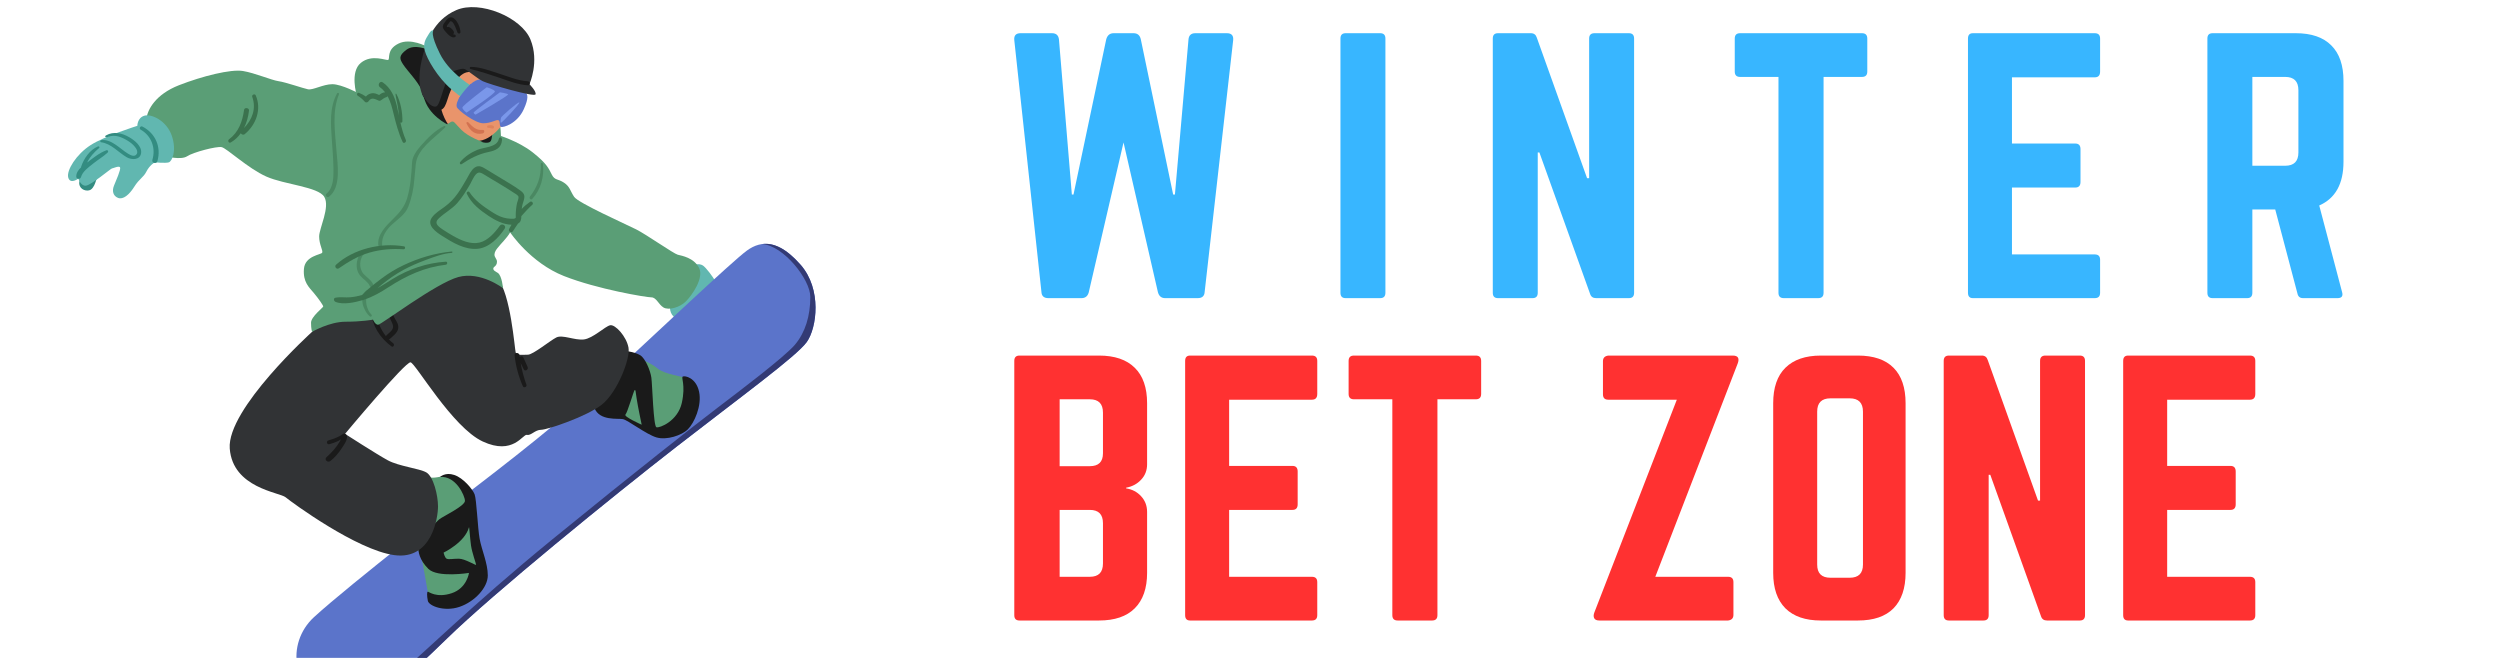 <?xml version="1.0" encoding="UTF-8"?>
<svg xmlns="http://www.w3.org/2000/svg" xmlns:xlink="http://www.w3.org/1999/xlink" width="380" zoomAndPan="magnify" viewBox="0 0 285 75" height="100" preserveAspectRatio="xMidYMid meet" version="1.0">
  <defs>
    <g></g>
    <clipPath id="0b00696cbd">
      <path d="M 7.5 13 L 20 13 L 20 23 L 7.5 23 Z M 7.5 13 " clip-rule="nonzero"></path>
    </clipPath>
  </defs>
  <g fill="#38b6ff" fill-opacity="1">
    <g transform="translate(113.738, 33.988)">
      <g>
        <path d="M 22.531 -30.203 L 26.125 -30.203 C 26.656 -30.203 26.895 -29.938 26.844 -29.406 L 23.594 -0.719 C 23.57 -0.238 23.305 0 22.797 0 L 19.094 0 C 18.664 0 18.391 -0.223 18.266 -0.672 L 14.344 -17.75 L 10.375 -0.641 C 10.25 -0.211 9.973 0 9.547 0 L 5.781 0 C 5.27 0 5.004 -0.238 4.984 -0.719 L 1.891 -29.406 C 1.836 -29.938 2.078 -30.203 2.609 -30.203 L 6.188 -30.203 C 6.664 -30.203 6.93 -29.961 6.984 -29.484 L 8.453 -11.812 L 8.641 -11.812 L 12.375 -29.516 C 12.508 -29.973 12.789 -30.203 13.219 -30.203 L 15.484 -30.203 C 15.93 -30.203 16.207 -29.973 16.312 -29.516 L 20 -11.812 L 20.203 -11.812 L 21.75 -29.484 C 21.789 -29.961 22.051 -30.203 22.531 -30.203 Z M 22.531 -30.203 "></path>
      </g>
    </g>
  </g>
  <g fill="#38b6ff" fill-opacity="1">
    <g transform="translate(150.921, 33.988)">
      <g>
        <path d="M 2.484 -30.203 L 6.422 -30.203 C 6.816 -30.203 7.016 -30 7.016 -29.594 L 7.016 -0.609 C 7.016 -0.203 6.816 0 6.422 0 L 2.484 0 C 2.086 0 1.891 -0.203 1.891 -0.609 L 1.891 -29.594 C 1.891 -30 2.086 -30.203 2.484 -30.203 Z M 2.484 -30.203 "></path>
      </g>
    </g>
  </g>
  <g fill="#38b6ff" fill-opacity="1">
    <g transform="translate(168.287, 33.988)">
      <g>
        <path d="M 13.484 -30.203 L 17.406 -30.203 C 17.801 -30.203 18 -30 18 -29.594 L 18 -0.609 C 18 -0.203 17.801 0 17.406 0 L 13.672 0 C 13.316 0 13.086 -0.16 12.984 -0.484 L 7.203 -16.609 L 7.016 -16.609 L 7.016 -0.609 C 7.016 -0.203 6.816 0 6.422 0 L 2.484 0 C 2.086 0 1.891 -0.203 1.891 -0.609 L 1.891 -29.594 C 1.891 -30 2.086 -30.203 2.484 -30.203 L 6.234 -30.203 C 6.578 -30.203 6.801 -30.035 6.906 -29.703 L 12.641 -13.672 L 12.875 -13.672 L 12.875 -29.594 C 12.875 -30 13.078 -30.203 13.484 -30.203 Z M 13.484 -30.203 "></path>
      </g>
    </g>
  </g>
  <g fill="#38b6ff" fill-opacity="1">
    <g transform="translate(196.637, 33.988)">
      <g>
        <path d="M 1.734 -30.203 L 15.625 -30.203 C 16.031 -30.203 16.234 -30 16.234 -29.594 L 16.234 -25.828 C 16.234 -25.422 16.031 -25.219 15.625 -25.219 L 11.25 -25.219 L 11.25 -0.609 C 11.25 -0.203 11.047 0 10.641 0 L 6.719 0 C 6.312 0 6.109 -0.203 6.109 -0.609 L 6.109 -25.219 L 1.734 -25.219 C 1.328 -25.219 1.125 -25.422 1.125 -25.828 L 1.125 -29.594 C 1.125 -30 1.328 -30.203 1.734 -30.203 Z M 1.734 -30.203 "></path>
      </g>
    </g>
  </g>
  <g fill="#38b6ff" fill-opacity="1">
    <g transform="translate(222.458, 33.988)">
      <g>
        <path d="M 16.953 -29.594 L 16.953 -25.828 C 16.953 -25.391 16.75 -25.172 16.344 -25.172 L 6.906 -25.172 L 6.906 -17.625 L 14.125 -17.625 C 14.52 -17.625 14.719 -17.41 14.719 -16.984 L 14.719 -13.25 C 14.719 -12.82 14.52 -12.609 14.125 -12.609 L 6.906 -12.609 L 6.906 -4.984 L 16.344 -4.984 C 16.75 -4.984 16.953 -4.781 16.953 -4.375 L 16.953 -0.609 C 16.953 -0.203 16.75 0 16.344 0 L 2.453 0 C 2.078 0 1.891 -0.203 1.891 -0.609 L 1.891 -29.594 C 1.891 -30 2.078 -30.203 2.453 -30.203 L 16.344 -30.203 C 16.75 -30.203 16.953 -30 16.953 -29.594 Z M 16.953 -29.594 "></path>
      </g>
    </g>
  </g>
  <g fill="#38b6ff" fill-opacity="1">
    <g transform="translate(249.752, 33.988)">
      <g>
        <path d="M 17.406 -24.766 L 17.406 -15.547 C 17.406 -13.035 16.484 -11.375 14.641 -10.562 L 17.25 -0.672 C 17.375 -0.223 17.195 0 16.719 0 L 12.797 0 C 12.441 0 12.227 -0.176 12.156 -0.531 L 9.625 -10.109 L 7.016 -10.109 L 7.016 -0.609 C 7.016 -0.203 6.816 0 6.422 0 L 2.484 0 C 2.086 0 1.891 -0.203 1.891 -0.609 L 1.891 -29.594 C 1.891 -30 2.086 -30.203 2.484 -30.203 L 11.969 -30.203 C 13.75 -30.203 15.098 -29.738 16.016 -28.812 C 16.941 -27.895 17.406 -26.547 17.406 -24.766 Z M 7.016 -15.094 L 10.766 -15.094 C 11.766 -15.094 12.266 -15.598 12.266 -16.609 L 12.266 -23.703 C 12.266 -24.711 11.766 -25.219 10.766 -25.219 L 7.016 -25.219 Z M 7.016 -15.094 "></path>
      </g>
    </g>
  </g>
  <g fill="#ff3131" fill-opacity="1">
    <g transform="translate(113.738, 70.738)">
      <g>
        <path d="M 17.031 -24.766 L 17.031 -17.812 C 17.031 -17.113 16.801 -16.523 16.344 -16.047 C 15.895 -15.566 15.328 -15.266 14.641 -15.141 L 14.641 -15.062 C 15.328 -14.957 15.895 -14.66 16.344 -14.172 C 16.801 -13.68 17.031 -13.082 17.031 -12.375 L 17.031 -5.438 C 17.031 -3.676 16.562 -2.328 15.625 -1.391 C 14.695 -0.461 13.336 0 11.547 0 L 2.484 0 C 2.086 0 1.891 -0.203 1.891 -0.609 L 1.891 -29.594 C 1.891 -30 2.086 -30.203 2.484 -30.203 L 11.547 -30.203 C 13.336 -30.203 14.695 -29.738 15.625 -28.812 C 16.562 -27.895 17.031 -26.547 17.031 -24.766 Z M 12 -19.062 L 12 -23.703 C 12 -24.711 11.5 -25.219 10.5 -25.219 L 7.062 -25.219 L 7.062 -17.594 L 10.5 -17.594 C 11.5 -17.594 12 -18.082 12 -19.062 Z M 12 -6.5 L 12 -11.094 C 12 -12.102 11.5 -12.609 10.5 -12.609 L 7.062 -12.609 L 7.062 -4.984 L 10.5 -4.984 C 11.5 -4.984 12 -5.488 12 -6.5 Z M 12 -6.5 "></path>
      </g>
    </g>
  </g>
  <g fill="#ff3131" fill-opacity="1">
    <g transform="translate(133.215, 70.738)">
      <g>
        <path d="M 16.953 -29.594 L 16.953 -25.828 C 16.953 -25.391 16.75 -25.172 16.344 -25.172 L 6.906 -25.172 L 6.906 -17.625 L 14.125 -17.625 C 14.52 -17.625 14.719 -17.41 14.719 -16.984 L 14.719 -13.25 C 14.719 -12.82 14.52 -12.609 14.125 -12.609 L 6.906 -12.609 L 6.906 -4.984 L 16.344 -4.984 C 16.75 -4.984 16.953 -4.781 16.953 -4.375 L 16.953 -0.609 C 16.953 -0.203 16.75 0 16.344 0 L 2.453 0 C 2.078 0 1.891 -0.203 1.891 -0.609 L 1.891 -29.594 C 1.891 -30 2.078 -30.203 2.453 -30.203 L 16.344 -30.203 C 16.75 -30.203 16.953 -30 16.953 -29.594 Z M 16.953 -29.594 "></path>
      </g>
    </g>
  </g>
  <g fill="#ff3131" fill-opacity="1">
    <g transform="translate(152.617, 70.738)">
      <g>
        <path d="M 1.734 -30.203 L 15.625 -30.203 C 16.031 -30.203 16.234 -30 16.234 -29.594 L 16.234 -25.828 C 16.234 -25.422 16.031 -25.219 15.625 -25.219 L 11.25 -25.219 L 11.25 -0.609 C 11.25 -0.203 11.047 0 10.641 0 L 6.719 0 C 6.312 0 6.109 -0.203 6.109 -0.609 L 6.109 -25.219 L 1.734 -25.219 C 1.328 -25.219 1.125 -25.422 1.125 -25.828 L 1.125 -29.594 C 1.125 -30 1.328 -30.203 1.734 -30.203 Z M 1.734 -30.203 "></path>
      </g>
    </g>
  </g>
  <g fill="#ff3131" fill-opacity="1">
    <g transform="translate(170.546, 70.738)">
      <g></g>
    </g>
  </g>
  <g fill="#ff3131" fill-opacity="1">
    <g transform="translate(180.549, 70.738)">
      <g>
        <path d="M 2.797 -30.203 L 16.984 -30.203 C 17.586 -30.203 17.773 -29.898 17.547 -29.297 L 8.156 -4.984 L 16.453 -4.984 C 16.859 -4.984 17.062 -4.781 17.062 -4.375 L 17.062 -0.641 C 17.062 -0.266 16.859 -0.051 16.453 0 L 1.781 0 C 1.477 0 1.281 -0.086 1.188 -0.266 C 1.102 -0.441 1.109 -0.656 1.203 -0.906 L 10.609 -25.172 L 2.797 -25.172 C 2.391 -25.172 2.188 -25.375 2.188 -25.781 L 2.188 -29.562 C 2.188 -29.938 2.391 -30.148 2.797 -30.203 Z M 2.797 -30.203 "></path>
      </g>
    </g>
  </g>
  <g fill="#ff3131" fill-opacity="1">
    <g transform="translate(200.253, 70.738)">
      <g>
        <path d="M 1.891 -5.438 L 1.891 -24.766 C 1.891 -26.547 2.352 -27.895 3.281 -28.812 C 4.219 -29.738 5.566 -30.203 7.328 -30.203 L 11.547 -30.203 C 13.336 -30.203 14.691 -29.738 15.609 -28.812 C 16.523 -27.895 16.984 -26.547 16.984 -24.766 L 16.984 -5.438 C 16.984 -3.676 16.523 -2.328 15.609 -1.391 C 14.691 -0.461 13.336 0 11.547 0 L 7.328 0 C 5.566 0 4.219 -0.461 3.281 -1.391 C 2.352 -2.328 1.891 -3.676 1.891 -5.438 Z M 8.422 -4.875 L 10.609 -4.875 C 11.617 -4.875 12.125 -5.375 12.125 -6.375 L 12.125 -23.812 C 12.125 -24.82 11.617 -25.328 10.609 -25.328 L 8.422 -25.328 C 7.41 -25.328 6.906 -24.82 6.906 -23.812 L 6.906 -6.375 C 6.906 -5.375 7.41 -4.875 8.422 -4.875 Z M 8.422 -4.875 "></path>
      </g>
    </g>
  </g>
  <g fill="#ff3131" fill-opacity="1">
    <g transform="translate(219.692, 70.738)">
      <g>
        <path d="M 13.484 -30.203 L 17.406 -30.203 C 17.801 -30.203 18 -30 18 -29.594 L 18 -0.609 C 18 -0.203 17.801 0 17.406 0 L 13.672 0 C 13.316 0 13.086 -0.16 12.984 -0.484 L 7.203 -16.609 L 7.016 -16.609 L 7.016 -0.609 C 7.016 -0.203 6.816 0 6.422 0 L 2.484 0 C 2.086 0 1.891 -0.203 1.891 -0.609 L 1.891 -29.594 C 1.891 -30 2.086 -30.203 2.484 -30.203 L 6.234 -30.203 C 6.578 -30.203 6.801 -30.035 6.906 -29.703 L 12.641 -13.672 L 12.875 -13.672 L 12.875 -29.594 C 12.875 -30 13.078 -30.203 13.484 -30.203 Z M 13.484 -30.203 "></path>
      </g>
    </g>
  </g>
  <g fill="#ff3131" fill-opacity="1">
    <g transform="translate(240.151, 70.738)">
      <g>
        <path d="M 16.953 -29.594 L 16.953 -25.828 C 16.953 -25.391 16.75 -25.172 16.344 -25.172 L 6.906 -25.172 L 6.906 -17.625 L 14.125 -17.625 C 14.52 -17.625 14.719 -17.41 14.719 -16.984 L 14.719 -13.25 C 14.719 -12.82 14.52 -12.609 14.125 -12.609 L 6.906 -12.609 L 6.906 -4.984 L 16.344 -4.984 C 16.75 -4.984 16.953 -4.781 16.953 -4.375 L 16.953 -0.609 C 16.953 -0.203 16.75 0 16.344 0 L 2.453 0 C 2.078 0 1.891 -0.203 1.891 -0.609 L 1.891 -29.594 C 1.891 -30 2.078 -30.203 2.453 -30.203 L 16.344 -30.203 C 16.75 -30.203 16.953 -30 16.953 -29.594 Z M 16.953 -29.594 "></path>
      </g>
    </g>
  </g>
  <path fill="#61b7b0" d="M 77.57 36.531 C 78.473 36.828 79.453 36.887 80.383 36.688 C 80.746 36.613 81.109 36.492 81.395 36.258 C 81.816 35.914 82.016 35.371 82.145 34.844 C 82.348 34.035 82.367 33.406 81.934 32.672 C 81.5 31.934 81.035 31.207 80.461 30.57 C 80.324 30.422 80.18 30.273 79.992 30.195 C 78.875 29.742 77.668 31.426 77.191 32.203 C 76.723 32.965 76.457 33.844 76.379 34.734 C 76.297 35.672 76.676 36.23 77.57 36.531 Z M 77.57 36.531 " fill-opacity="1" fill-rule="nonzero"></path>
  <path fill="#5b74ca" d="M 53.293 56.23 C 53.406 56.113 62.691 49.188 68.645 43.684 C 74.602 38.18 83.402 29.848 85.137 28.574 C 86.875 27.301 88.844 27.418 91.277 30.195 C 93.707 32.973 93.129 37.367 91.973 38.988 C 90.812 40.609 84.445 45.238 77.148 50.906 C 69.852 56.574 56.188 67.684 50.977 72.773 C 45.766 77.867 42.176 80.988 37.773 79.949 C 33.371 78.906 32.484 73.387 35.805 70.344 C 39.973 66.527 53.293 56.23 53.293 56.23 Z M 53.293 56.23 " fill-opacity="1" fill-rule="nonzero"></path>
  <path fill="#5a9e76" d="M 72.746 40.84 C 72.746 40.84 74.137 41.305 74.949 41.996 C 75.758 42.691 77.957 42.922 78.305 43.152 C 78.652 43.387 78.652 47.32 78.652 47.32 L 75.875 49.75 L 70.199 47.09 Z M 72.746 40.84 " fill-opacity="1" fill-rule="nonzero"></path>
  <path fill="#1a1a1a" d="M 79.695 44.656 C 79.348 43.039 78.074 42.809 77.844 42.922 C 77.609 43.039 78.191 43.848 77.727 45.93 C 77.262 48.012 75.18 48.824 74.832 48.707 C 74.484 48.594 74.367 43.848 74.254 43.039 C 74.137 42.227 73.559 40.84 72.98 40.492 C 72.398 40.145 71.473 40.031 71.473 40.031 C 71.473 40.031 67.188 45.004 67.766 46.508 C 68.348 48.012 70.43 47.668 71.012 47.781 C 71.59 47.898 73.672 49.52 74.832 49.863 C 75.988 50.211 77.727 49.633 78.422 48.938 C 79.117 48.246 80.043 46.277 79.695 44.656 Z M 71.301 47.262 C 71.531 47.031 72.227 44.602 72.34 44.484 C 72.457 44.367 72.457 44.602 72.574 45.41 C 72.688 46.219 73.152 48.418 73.152 48.418 C 73.152 48.418 71.066 47.492 71.301 47.262 Z M 71.301 47.262 " fill-opacity="1" fill-rule="nonzero"></path>
  <path fill="#5a9e76" d="M 47.152 61.551 C 47.152 61.551 47.617 62.477 47.965 63.402 C 48.312 64.328 48.66 67.453 48.891 67.801 C 49.121 68.145 52.363 68.262 52.363 68.262 L 55.027 65.023 L 53.871 59.699 L 52.48 54.84 C 52.48 54.84 51.438 54.262 50.859 54.262 C 50.281 54.262 49.469 54.609 48.773 54.379 C 48.082 54.145 47.039 56.461 47.039 56.461 Z M 47.152 61.551 " fill-opacity="1" fill-rule="nonzero"></path>
  <path fill="#1a1a1a" d="M 54.68 61.434 C 54.449 60.164 54.332 56.922 54.102 56.344 C 53.871 55.766 52.828 54.492 51.785 54.145 C 50.742 53.797 50.164 54.379 50.164 54.379 C 51.961 54.203 53.004 56.52 53.004 57.098 C 53.004 57.676 50.57 58.832 50.105 59.18 C 49.645 59.527 47.676 61.727 47.676 62.305 C 47.676 62.883 47.789 63.809 48.832 64.848 C 49.875 65.891 53.465 65.312 53.465 65.312 C 53.465 65.312 53.234 67.047 51.496 67.625 C 49.758 68.203 48.891 67.453 48.773 67.453 C 48.66 67.453 48.66 67.914 48.773 68.492 C 48.891 69.07 50.629 69.766 52.363 69.188 C 54.102 68.609 55.609 66.988 55.609 65.602 C 55.609 64.211 54.914 62.707 54.68 61.434 Z M 52.309 63.691 C 51.613 63.691 51.148 63.809 50.918 63.691 C 50.688 63.574 50.57 62.996 50.57 62.996 C 50.57 62.996 53.004 61.84 53.465 60.105 C 53.496 59.992 53.582 61.379 53.695 62.188 C 53.812 62.996 54.277 64.27 54.277 64.387 C 54.277 64.5 53.004 63.691 52.309 63.691 Z M 52.309 63.691 " fill-opacity="1" fill-rule="nonzero"></path>
  <path fill="#313335" d="M 36.035 37.367 L 35.574 37.832 C 35.574 37.832 25.844 46.625 26.191 51.137 C 26.539 55.648 31.867 56.113 32.562 56.691 C 33.258 57.27 40.668 62.707 44.953 63.285 C 49.238 63.867 49.934 59.004 49.934 57.734 C 49.934 56.461 49.41 54.32 48.602 53.855 C 47.789 53.395 45.477 53.164 44.199 52.469 C 42.926 51.773 39.336 49.461 39.336 49.461 C 39.336 49.461 46.227 41.188 46.805 41.305 C 47.387 41.418 51.555 48.707 55.027 50.328 C 58.504 51.949 59.602 49.461 60.066 49.574 C 60.531 49.691 60.992 48.996 61.688 48.996 C 62.383 48.996 66.898 47.492 68.637 46.105 C 70.371 44.715 71.879 40.898 71.648 39.625 C 71.414 38.352 70.141 36.965 69.562 37.078 C 68.984 37.195 67.594 38.582 66.551 38.699 C 65.508 38.816 64.121 38.121 63.426 38.469 C 62.73 38.816 60.762 40.434 60.184 40.434 C 59.602 40.434 58.91 40.551 58.793 40.203 C 58.676 39.855 58.215 33.379 56.707 31.758 C 55.203 30.137 48.332 29.27 48.332 29.27 Z M 36.035 37.367 " fill-opacity="1" fill-rule="nonzero"></path>
  <path fill="#1a1a1a" d="M 39.473 49.555 C 39.359 49.402 39.195 49.383 39.047 49.5 C 38.594 49.855 37.969 50.039 37.426 50.211 C 37.152 50.297 37.266 50.715 37.543 50.641 C 37.887 50.547 38.215 50.434 38.539 50.281 C 38.602 50.254 38.758 50.145 38.891 50.066 C 38.816 50.152 38.766 50.281 38.723 50.355 C 38.324 51.035 37.805 51.594 37.223 52.113 C 36.914 52.383 37.359 52.801 37.664 52.555 C 38.199 52.129 38.648 51.598 39.012 51.023 C 39.223 50.691 39.773 49.957 39.473 49.555 Z M 39.473 49.555 " fill-opacity="1" fill-rule="nonzero"></path>
  <path fill="#1a1a1a" d="M 45.402 37.16 C 45.359 36.855 45.18 36.594 45.031 36.336 C 44.809 35.941 44.621 35.52 44.496 35.086 C 44.422 34.828 44.031 34.938 44.098 35.195 C 44.219 35.684 44.367 36.141 44.594 36.59 C 44.766 36.941 44.934 37.246 44.684 37.617 C 44.535 37.84 44.246 38.031 44.059 38.227 C 44.031 38.254 44.012 38.285 43.996 38.32 C 43.348 37.504 42.965 36.504 42.801 35.465 C 42.758 35.184 42.281 35.25 42.301 35.531 C 42.434 37.168 43.332 38.527 44.625 39.488 C 44.836 39.645 45.035 39.293 44.828 39.137 C 44.648 39 44.484 38.848 44.328 38.691 C 44.371 38.68 44.414 38.66 44.457 38.621 C 44.879 38.242 45.5 37.805 45.402 37.16 Z M 45.402 37.16 " fill-opacity="1" fill-rule="nonzero"></path>
  <path fill="#1a1a1a" d="M 60.148 41.84 C 59.988 41.477 59.836 41.113 59.664 40.758 C 59.574 40.566 59.371 40.59 59.25 40.707 C 59.242 40.641 59.234 40.574 59.227 40.504 C 59.184 40.152 58.625 40.145 58.664 40.504 C 58.789 41.734 59.113 42.906 59.609 44.039 C 59.711 44.266 60.102 44.105 60.016 43.867 C 59.719 43.055 59.5 42.223 59.352 41.375 C 59.469 41.617 59.586 41.855 59.703 42.098 C 59.852 42.402 60.281 42.137 60.148 41.84 Z M 60.148 41.84 " fill-opacity="1" fill-rule="nonzero"></path>
  <path fill="#5a9e76" d="M 18.898 17.816 C 18.898 17.816 20.633 18.277 21.328 17.816 C 22.023 17.352 24.688 16.656 25.266 16.773 C 25.844 16.891 28.277 19.203 30.363 20.129 C 32.445 21.055 36.27 21.285 36.965 22.441 C 37.656 23.602 36.383 26.031 36.383 26.957 C 36.383 27.883 36.848 28.574 36.73 28.805 C 36.617 29.039 34.762 29.152 34.648 30.656 C 34.531 32.164 35.227 32.742 35.805 33.434 C 36.383 34.129 36.848 34.824 36.848 34.938 C 36.848 35.055 35.457 36.098 35.457 36.789 C 35.457 37.484 35.574 37.832 35.574 37.832 C 35.574 37.832 37.543 36.676 39.395 36.676 C 41.246 36.676 42.523 36.441 42.523 36.441 C 42.523 36.441 42.754 37.023 43.102 37.023 C 43.449 37.023 49.703 32.277 52.25 31.582 C 54.797 30.891 57.344 32.855 57.344 32.855 C 57.344 32.855 57.23 31.469 56.766 31.121 C 56.594 30.992 56.082 30.812 56.277 30.496 C 56.312 30.441 56.375 30.402 56.426 30.359 C 56.633 30.188 56.715 29.879 56.613 29.625 C 56.559 29.48 56.449 29.359 56.398 29.211 C 56.301 28.91 56.469 28.59 56.664 28.34 C 57.148 27.711 57.758 27.188 58.156 26.492 C 58.156 26.492 60.473 29.965 64.293 31.469 C 68.113 32.973 73.672 33.898 74.254 33.898 C 74.832 33.898 75.062 34.707 75.641 35.055 C 76.223 35.402 77.496 35.055 78.191 34.359 C 78.887 33.668 80.273 31.699 79.695 30.543 C 79.117 29.387 77.727 29.152 77.266 29.039 C 76.801 28.922 73.672 26.723 72.516 26.145 C 71.359 25.566 65.914 23.137 65.453 22.441 C 64.988 21.75 64.988 21.285 64.293 20.824 C 63.598 20.359 63.25 20.59 62.902 19.898 C 62.555 19.203 62.324 18.625 60.703 17.352 C 59.082 16.078 56.766 15.387 56.766 15.387 L 40.902 10.641 C 40.902 10.641 38.934 9.598 37.891 9.598 C 36.848 9.598 35.688 10.293 35.109 10.18 C 34.531 10.062 32.562 9.367 31.75 9.254 C 30.941 9.137 29.09 8.328 27.699 8.094 C 26.309 7.863 23.066 8.676 20.402 9.715 C 17.738 10.758 16.812 12.492 16.695 13.535 C 16.582 14.574 18.898 17.816 18.898 17.816 Z M 18.898 17.816 " fill-opacity="1" fill-rule="nonzero"></path>
  <path fill="#3b724e" d="M 29.152 10.867 C 29.055 10.645 28.672 10.801 28.754 11.035 C 29.242 12.391 28.746 13.641 27.809 14.605 C 28.121 13.988 28.309 13.297 28.387 12.602 C 28.422 12.285 27.867 12.207 27.824 12.527 C 27.637 13.844 27.219 15.055 26.113 15.879 C 25.902 16.031 26.086 16.375 26.32 16.234 C 26.781 15.965 27.152 15.605 27.449 15.191 C 27.531 15.336 27.742 15.426 27.91 15.285 C 29.207 14.207 29.84 12.457 29.152 10.867 Z M 29.152 10.867 " fill-opacity="1" fill-rule="nonzero"></path>
  <path fill="#3b724e" d="M 51.504 28.672 C 49.609 28.848 47.734 29.41 46.012 30.227 C 45.125 30.645 44.285 31.156 43.504 31.746 C 42.746 32.32 41.926 32.93 41.273 33.629 C 40.844 33.754 40.402 33.844 39.957 33.887 C 39.391 33.941 38.797 33.828 38.242 33.938 C 37.977 33.988 38.047 34.328 38.242 34.41 C 39.113 34.777 40.457 34.473 41.34 34.215 C 41.391 34.219 41.445 34.207 41.5 34.168 C 41.5 34.164 41.504 34.164 41.504 34.16 C 42.512 33.84 43.418 33.305 44.301 32.734 C 46.324 31.422 48.391 30.465 50.816 30.18 C 51.031 30.152 51.043 29.816 50.816 29.832 C 48.621 29.977 46.574 30.68 44.707 31.832 C 44.152 32.176 43.605 32.535 43.039 32.855 C 43.195 32.719 43.352 32.582 43.512 32.453 C 44.285 31.828 45.102 31.254 45.977 30.777 C 46.805 30.324 47.68 29.957 48.562 29.629 C 49.48 29.289 50.52 28.887 51.504 28.828 C 51.605 28.824 51.602 28.664 51.504 28.672 Z M 51.504 28.672 " fill-opacity="1" fill-rule="nonzero"></path>
  <path fill="#3b724e" d="M 46.055 28.082 C 43.414 27.641 40.32 28.359 38.301 30.184 C 38.082 30.379 38.371 30.762 38.617 30.594 C 39.723 29.836 40.801 29.184 42.102 28.801 C 43.371 28.434 44.695 28.328 46.008 28.418 C 46.199 28.434 46.246 28.113 46.055 28.082 Z M 46.055 28.082 " fill-opacity="1" fill-rule="nonzero"></path>
  <path fill="#3b724e" d="M 60.43 23.008 C 60.094 23.238 59.762 23.512 59.477 23.82 C 59.488 23.719 59.504 23.617 59.52 23.516 C 59.578 23.195 59.723 22.887 59.77 22.566 C 59.84 22.113 59.551 21.883 59.211 21.641 C 58.562 21.18 57.875 20.781 57.199 20.371 C 56.625 20.023 56.051 19.676 55.477 19.328 C 55.023 19.055 54.605 18.754 54.105 19.109 C 53.684 19.414 53.438 19.992 53.184 20.43 C 52.863 20.977 52.551 21.531 52.18 22.051 C 51.77 22.633 51.289 23.129 50.715 23.555 C 50.211 23.93 49.605 24.277 49.234 24.801 C 48.594 25.699 49.746 26.477 50.418 26.902 C 51.602 27.652 52.98 28.496 54.445 28.363 C 55.75 28.246 56.855 27.102 57.535 26.066 C 57.77 25.715 57.211 25.402 56.973 25.738 C 56.438 26.5 55.617 27.43 54.668 27.652 C 53.641 27.891 52.555 27.398 51.68 26.906 C 51.285 26.68 50.891 26.441 50.512 26.191 C 50.305 26.055 50.094 25.91 49.926 25.727 C 49.637 25.406 49.754 25.141 50.039 24.875 C 50.695 24.262 51.492 23.852 52.102 23.18 C 52.691 22.523 53.148 21.762 53.594 21 C 53.797 20.648 54 20.105 54.301 19.828 C 54.598 19.551 54.844 19.691 55.156 19.879 C 55.41 20.035 55.664 20.188 55.922 20.344 C 56.793 20.871 57.684 21.383 58.535 21.949 C 58.707 22.066 59.066 22.238 59.109 22.441 C 59.148 22.629 58.988 22.941 58.945 23.137 C 58.84 23.613 58.793 24.102 58.793 24.586 C 58.793 24.617 58.812 24.789 58.793 24.82 C 58.707 24.973 58.395 24.941 58.246 24.938 C 57.949 24.93 57.66 24.883 57.379 24.801 C 56.855 24.652 56.395 24.367 55.941 24.074 C 55.039 23.488 54.125 22.832 53.527 21.918 C 53.402 21.727 53.125 21.895 53.223 22.098 C 53.75 23.223 54.715 23.957 55.727 24.633 C 56.422 25.094 57.395 25.613 58.312 25.617 C 58.215 25.773 58.129 25.934 58.043 26.094 C 57.887 26.379 58.309 26.629 58.48 26.348 C 58.66 26.055 58.867 25.773 59.055 25.484 C 59.359 25.336 59.422 25.031 59.434 24.691 C 59.434 24.676 59.434 24.656 59.434 24.637 C 59.84 24.188 60.23 23.742 60.688 23.336 C 60.863 23.18 60.629 22.871 60.43 23.008 Z M 60.43 23.008 " fill-opacity="1" fill-rule="nonzero"></path>
  <path fill="#3b724e" d="M 38.43 10.645 C 37.527 12.285 37.711 14.219 37.836 16.02 C 37.914 17.078 37.996 18.137 38.016 19.199 C 38.031 20.148 38.027 21.434 37.211 22.086 C 37.016 22.242 37.273 22.582 37.48 22.438 C 38.941 21.387 38.469 18.656 38.355 17.16 C 38.199 15.039 37.824 12.77 38.645 10.734 C 38.691 10.609 38.492 10.527 38.43 10.645 Z M 38.43 10.645 " fill-opacity="0.5" fill-rule="nonzero"></path>
  <path fill="#3b724e" d="M 61.891 18.691 C 61.871 18.543 61.641 18.535 61.648 18.691 C 61.719 20.082 61.262 21.324 60.414 22.41 C 60.273 22.594 60.516 22.855 60.68 22.676 C 61.66 21.605 62.066 20.109 61.891 18.691 Z M 61.891 18.691 " fill-opacity="0.5" fill-rule="nonzero"></path>
  <path fill="#3b724e" d="M 42.559 32.48 C 42.383 31.957 41.82 31.637 41.457 31.238 C 40.891 30.621 40.949 29.508 41.523 28.898 C 41.676 28.738 41.445 28.508 41.281 28.656 C 40.777 29.109 40.574 30.004 40.695 30.652 C 40.758 30.969 40.898 31.227 41.102 31.473 C 41.406 31.828 41.977 32.152 42.148 32.594 C 42.246 32.84 42.648 32.742 42.559 32.48 Z M 42.559 32.48 " fill-opacity="0.5" fill-rule="nonzero"></path>
  <path fill="#3b724e" d="M 42.348 35.871 C 41.789 35.34 41.477 34.043 42.008 33.414 C 42.168 33.227 41.93 33 41.742 33.148 C 40.855 33.836 41.441 35.512 42.184 36.082 C 42.309 36.176 42.461 35.977 42.348 35.871 Z M 42.348 35.871 " fill-opacity="0.5" fill-rule="nonzero"></path>
  <path fill="#5a9e76" d="M 52.25 18.738 C 52.25 18.738 54.102 17.352 55.375 17.004 C 56.648 16.656 57.113 16.426 57.113 15.617 C 57.113 14.805 56.883 13.188 56.883 13.188 L 48.66 5.316 C 48.66 5.316 46.805 4.277 45.418 4.973 C 44.027 5.664 44.492 6.707 44.258 6.824 C 44.027 6.938 42.406 6.129 41.133 7.168 C 39.859 8.211 40.668 10.871 40.668 10.871 L 43.621 14.285 L 47.371 18.699 Z M 52.25 18.738 " fill-opacity="1" fill-rule="nonzero"></path>
  <path fill="#1a1a1a" d="M 48.773 5.664 C 48.773 5.664 47.27 4.973 46.344 5.664 C 45.418 6.359 45.531 6.707 45.996 7.402 C 46.457 8.094 47.617 9.254 48.082 10.293 C 48.543 11.336 49.469 9.484 49.469 9.484 Z M 48.773 5.664 " fill-opacity="1" fill-rule="nonzero"></path>
  <path fill="#1a1a1a" d="M 51.09 14.227 C 51.09 14.227 48.785 13.168 48.316 11.039 C 47.848 8.906 50.211 10.113 50.211 10.113 L 51.438 12.492 Z M 51.09 14.227 " fill-opacity="1" fill-rule="nonzero"></path>
  <path fill="#1a1a1a" d="M 56.129 14.98 C 56.129 14.98 56.129 15.906 55.898 16.137 C 55.664 16.367 55.055 16.297 54.551 16.043 C 54.043 15.789 54.855 15.094 54.855 15.094 Z M 56.129 14.98 " fill-opacity="1" fill-rule="nonzero"></path>
  <path fill="#e9946b" d="M 57.578 13.766 C 57.578 13.766 56.188 16.078 54.332 16.078 C 52.48 16.078 50.508 14.488 50.105 11.465 C 49.703 8.441 53.523 6.359 53.523 6.359 L 57.691 7.633 Z M 57.578 13.766 " fill-opacity="1" fill-rule="nonzero"></path>
  <path fill="#de835c" d="M 56.238 14.348 C 56.059 14.23 55.816 14.266 55.621 14.309 C 55.473 14.34 55.504 14.582 55.656 14.574 C 55.82 14.562 55.953 14.637 56.105 14.66 C 56.293 14.691 56.41 14.461 56.238 14.348 Z M 56.238 14.348 " fill-opacity="1" fill-rule="nonzero"></path>
  <path fill="#d37250" d="M 55.016 14.809 C 54.258 14.891 53.863 14.426 53.379 13.941 C 53.301 13.863 53.121 13.945 53.176 14.059 C 53.641 15.039 54.219 15.383 55.016 15.215 C 55.27 15.16 55.273 14.777 55.016 14.809 Z M 55.016 14.809 " fill-opacity="1" fill-rule="nonzero"></path>
  <path fill="#1a1a1a" d="M 48.125 10.695 C 48.082 10.641 48.66 12.145 49.703 12.492 C 50.742 12.84 50.859 11.684 51.207 10.758 C 51.555 9.832 52.363 8.094 53.641 8.211 C 54.914 8.328 53.871 6.707 53.871 6.707 L 50.742 6.707 Z M 48.125 10.695 " fill-opacity="1" fill-rule="nonzero"></path>
  <path fill="#5b74ca" d="M 54.855 9.078 C 54.855 9.078 54.277 8.848 53.234 10.004 C 52.191 11.16 51.961 11.855 52.074 12.203 C 52.191 12.551 54.16 14.055 55.086 14.055 C 56.012 14.055 56.594 13.59 56.824 13.707 C 57.055 13.824 56.883 14.344 57.113 14.461 C 57.344 14.574 58.965 14.113 59.719 12.434 C 60.293 11.16 60.184 10.699 59.836 10.469 C 59.488 10.234 54.855 9.078 54.855 9.078 Z M 54.855 9.078 " fill-opacity="1" fill-rule="nonzero"></path>
  <path fill="#313335" d="M 51.785 8.094 C 51.785 8.094 52.598 7.75 52.945 7.863 C 53.293 7.98 54.332 8.906 55.027 9.254 C 55.723 9.598 60.934 11.105 61.051 10.758 C 61.168 10.41 60.355 9.598 60.355 9.598 C 60.355 9.598 61.516 7.055 60.473 4.508 C 59.43 1.961 54.68 -0.004 52.02 1.152 C 49.355 2.309 48.543 4.855 48.082 6.824 C 47.617 8.789 47.848 10.293 48.195 10.871 C 48.543 11.449 49.121 12.262 49.703 12.145 C 50.281 12.027 50.57 8.848 51.785 8.094 Z M 51.785 8.094 " fill-opacity="1" fill-rule="nonzero"></path>
  <path fill="#1a1a1a" d="M 60.176 9.266 C 59 9.195 57.898 8.703 56.789 8.359 C 55.801 8.051 54.719 7.621 53.672 7.625 C 53.531 7.625 53.5 7.836 53.641 7.871 C 54.773 8.148 55.871 8.5 56.973 8.879 C 58.023 9.234 59.055 9.656 60.176 9.723 C 60.469 9.742 60.469 9.281 60.176 9.266 Z M 60.176 9.266 " fill-opacity="1" fill-rule="nonzero"></path>
  <path fill="#1a1a1a" d="M 51.789 2.129 C 51.418 1.809 51.078 2.027 50.836 2.367 C 50.707 2.547 50.508 2.754 50.484 2.984 C 50.457 3.215 50.617 3.41 50.758 3.57 C 50.992 3.844 51.488 4.441 51.891 4.215 C 52.016 4.148 51.961 3.941 51.816 3.945 C 51.77 3.945 51.719 3.93 51.664 3.898 C 51.852 3.727 51.703 3.496 51.551 3.344 C 51.41 3.203 51.207 3.008 50.992 3.082 C 50.977 3.086 50.961 3.098 50.945 3.105 C 50.934 3.051 50.938 2.992 50.969 2.914 C 51.012 2.824 51.117 2.711 51.176 2.633 C 51.289 2.477 51.324 2.316 51.57 2.512 C 51.676 2.598 51.758 2.781 51.82 2.895 C 51.961 3.156 52.035 3.434 52.148 3.703 C 52.215 3.871 52.504 3.871 52.492 3.656 C 52.469 3.145 52.188 2.473 51.789 2.129 Z M 51.789 2.129 " fill-opacity="1" fill-rule="nonzero"></path>
  <path fill="#61b7b0" d="M 53.816 9.84 C 53.305 9.531 51.156 8.141 50.156 6.137 C 49.012 3.852 49.398 3.516 49.398 3.516 C 49.398 3.516 49.238 3.281 48.898 3.852 C 48.555 4.422 48.195 4.863 48.43 5.785 C 48.668 6.707 49.867 8.82 51.469 10.191 C 52.039 10.68 52.438 10.973 52.723 11.145 C 53.059 10.688 53.418 10.246 53.816 9.84 Z M 53.816 9.84 " fill-opacity="1" fill-rule="nonzero"></path>
  <path fill="#5b74ca" d="M 54.043 9.941 C 53.953 9.793 53.836 9.656 53.695 9.551 C 53.555 9.672 53.398 9.82 53.234 10.004 C 52.75 10.543 52.441 10.977 52.262 11.328 C 52.391 11.406 52.531 11.48 52.68 11.543 C 53.102 10.98 53.574 10.465 54.043 9.941 Z M 54.043 9.941 " fill-opacity="1" fill-rule="nonzero"></path>
  <path fill="#7a97ea" d="M 55.492 9.945 C 55.492 9.945 52.711 12.027 52.711 12.262 C 52.711 12.492 53.176 12.84 53.176 12.84 C 53.176 12.84 56.535 10.641 56.418 10.41 C 56.301 10.18 55.492 9.945 55.492 9.945 Z M 55.492 9.945 " fill-opacity="1" fill-rule="nonzero"></path>
  <path fill="#7a97ea" d="M 56.996 10.523 C 56.996 10.523 53.988 12.723 53.988 12.84 C 53.988 12.953 54.219 13.07 54.219 13.07 C 54.219 13.07 58.039 10.871 57.922 10.758 C 57.809 10.641 56.996 10.523 56.996 10.523 Z M 56.996 10.523 " fill-opacity="1" fill-rule="nonzero"></path>
  <path fill="#7a97ea" d="M 57.113 13.418 C 57.113 13.301 59.082 11.566 59.199 11.684 C 59.312 11.797 57.23 13.996 57.113 13.996 C 56.996 13.996 57.113 13.418 57.113 13.418 Z M 57.113 13.418 " fill-opacity="1" fill-rule="nonzero"></path>
  <path fill="#5a9e76" d="M 55.027 16.195 C 55.027 16.195 53.406 15.617 52.598 14.805 C 51.785 13.996 51.785 13.766 51.438 13.879 C 51.09 13.996 47.848 16.656 47.387 17.469 C 46.922 18.277 47.387 19.203 47.387 19.203 Z M 55.027 16.195 " fill-opacity="1" fill-rule="nonzero"></path>
  <path fill="#3b724e" d="M 46.266 15.961 C 45.984 15.32 45.801 14.648 45.648 13.965 C 45.746 14.012 45.875 13.973 45.875 13.832 C 45.891 12.816 45.672 11.602 45.184 10.707 C 45.16 10.664 45.078 10.68 45.086 10.734 C 45.141 11.191 45.262 11.641 45.344 12.098 C 45.41 12.457 45.445 12.816 45.48 13.176 C 45.402 12.797 45.324 12.418 45.234 12.043 C 44.98 10.992 44.547 10.027 43.641 9.395 C 43.297 9.156 42.984 9.707 43.316 9.949 C 43.547 10.113 43.738 10.309 43.902 10.523 C 43.605 10.547 43.426 10.664 43.219 10.832 C 42.926 10.699 42.684 10.566 42.32 10.645 C 42.074 10.695 41.867 10.824 41.715 11.008 C 41.469 10.832 41.207 10.699 40.918 10.586 C 40.723 10.512 40.617 10.805 40.781 10.91 C 41.09 11.102 41.348 11.328 41.59 11.598 C 41.711 11.73 41.926 11.684 42.016 11.543 C 42.344 11.031 42.766 11.301 43.188 11.477 C 43.293 11.523 43.406 11.461 43.484 11.398 C 43.66 11.262 43.828 11.141 44.043 11.074 C 44.109 11.055 44.156 11.016 44.191 10.969 C 44.527 11.586 44.707 12.301 44.871 12.984 C 45.137 14.078 45.422 15.152 45.898 16.176 C 46.012 16.43 46.371 16.211 46.266 15.961 Z M 46.266 15.961 " fill-opacity="1" fill-rule="nonzero"></path>
  <path fill="#3b724e" d="M 56.863 15.855 C 56.645 16.812 55.172 16.766 54.414 17.082 C 53.676 17.391 52.961 17.863 52.453 18.484 C 52.359 18.602 52.48 18.812 52.629 18.711 C 53.594 18.066 54.527 17.57 55.672 17.332 C 56.465 17.168 57.16 16.906 57.23 15.965 C 57.254 15.633 56.934 15.535 56.863 15.855 Z M 56.863 15.855 " fill-opacity="1" fill-rule="nonzero"></path>
  <path fill="#3b724e" d="M 50.637 14.363 C 49.633 14.84 48.734 15.75 48.012 16.574 C 47.547 17.105 47.02 17.781 46.977 18.508 C 46.898 19.867 46.809 21.254 46.422 22.566 C 46.133 23.555 45.547 24.242 44.82 24.953 C 44.031 25.727 43.008 26.719 43.121 27.922 C 43.145 28.203 43.594 28.207 43.566 27.922 C 43.48 26.984 44.051 26.172 44.719 25.562 C 45.391 24.949 46.199 24.449 46.539 23.574 C 46.938 22.562 47.16 21.488 47.238 20.406 C 47.281 19.855 47.34 19.281 47.398 18.723 C 47.449 18.25 47.594 17.859 47.844 17.453 C 48.305 16.707 48.973 16.117 49.625 15.547 C 50.008 15.211 50.395 14.879 50.754 14.512 C 50.832 14.434 50.73 14.32 50.637 14.363 Z M 50.637 14.363 " fill-opacity="0.5" fill-rule="nonzero"></path>
  <path fill="#338c81" d="M 9.211 21.387 C 9.391 21.613 9.691 21.734 9.984 21.723 C 10.105 21.719 10.23 21.691 10.336 21.629 C 10.438 21.566 10.516 21.48 10.586 21.383 C 10.703 21.227 10.789 21.047 10.855 20.859 C 10.953 20.602 11.02 20.324 11.168 20.086 C 11.227 19.992 11.305 19.891 11.285 19.777 C 11.27 19.672 11.172 19.598 11.07 19.555 C 10.84 19.461 10.574 19.492 10.332 19.555 C 10.078 19.617 9.828 19.711 9.617 19.867 C 9.156 20.199 8.797 20.871 9.211 21.387 Z M 9.211 21.387 " fill-opacity="1" fill-rule="nonzero"></path>
  <g clip-path="url(#0b00696cbd)">
    <path fill="#61b7b0" d="M 15.656 14.344 C 15.656 14.344 15.656 13.418 16.465 13.188 C 17.277 12.953 19.012 13.766 19.594 15.5 C 20.172 17.234 19.594 18.395 19.246 18.508 C 18.898 18.625 17.625 18.508 17.625 18.508 C 17.625 18.508 17.043 18.855 16.695 19.551 C 16.348 20.246 15.887 20.359 15.309 21.285 C 14.727 22.211 14.035 22.789 13.453 22.559 C 12.875 22.328 12.758 21.75 12.992 21.172 C 13.223 20.59 13.801 19.32 13.688 19.086 C 13.57 18.855 12.875 19.203 12.758 19.203 C 12.645 19.203 10.328 21.172 9.75 21.172 C 9.168 21.172 8.938 20.359 8.938 20.359 C 8.938 20.359 8.012 21.055 7.781 20.246 C 7.547 19.434 8.707 17.582 10.328 16.543 C 11.949 15.5 15.656 14.344 15.656 14.344 Z M 15.656 14.344 " fill-opacity="1" fill-rule="nonzero"></path>
  </g>
  <path fill="#338c81" d="M 16.242 14.43 C 16.008 14.309 15.805 14.652 16.035 14.781 C 17.262 15.465 17.781 16.898 17.371 18.219 C 17.254 18.582 17.832 18.742 17.941 18.375 C 18.41 16.758 17.719 15.195 16.242 14.43 Z M 16.242 14.43 " fill-opacity="1" fill-rule="nonzero"></path>
  <path fill="#338c81" d="M 12.145 17.125 C 11.336 17.422 10.613 18.012 9.934 18.531 C 10.242 17.871 10.727 17.371 11.301 16.867 C 11.406 16.773 11.273 16.645 11.168 16.691 C 10.23 17.09 9.578 18.051 9.254 18.984 C 9.242 19.02 9.238 19.051 9.242 19.078 C 8.941 19.359 8.703 19.684 8.691 20.113 C 8.684 20.43 9.152 20.484 9.234 20.188 C 9.422 19.527 10.098 19.074 10.609 18.656 C 11.156 18.211 11.781 17.859 12.289 17.375 C 12.391 17.277 12.285 17.074 12.145 17.125 Z M 12.145 17.125 " fill-opacity="1" fill-rule="nonzero"></path>
  <path fill="#338c81" d="M 14.75 15.652 C 13.945 15.176 12.949 14.941 12.094 15.43 C 11.863 15.559 12.062 15.715 12.297 15.617 C 13.094 15.277 13.898 15.633 14.613 16.078 C 14.898 16.258 15.16 16.465 15.367 16.73 C 15.516 16.914 15.641 17.09 15.645 17.336 C 15.645 17.402 15.637 17.469 15.605 17.523 C 15.375 17.961 14.891 17.695 14.59 17.516 C 13.68 16.969 12.719 15.832 11.551 15.973 C 11.43 15.988 11.367 16.195 11.52 16.215 C 12.691 16.375 13.473 17.359 14.445 17.926 C 15.016 18.258 16 18.262 16.09 17.422 C 16.172 16.648 15.336 15.996 14.75 15.652 Z M 14.75 15.652 " fill-opacity="1" fill-rule="nonzero"></path>
  <path fill="#333a74" d="M 91.973 38.988 C 93.129 37.367 93.707 32.973 91.277 30.195 C 89.617 28.301 88.176 27.648 86.875 27.824 C 89.34 27.988 92.375 31.879 92.375 33.84 C 92.375 36.039 91.797 37.891 90.641 39.277 C 89.48 40.668 84.27 44.602 81.836 46.453 C 79.406 48.305 72.457 53.742 62.961 61.492 C 53.465 69.246 48.137 74.684 45.359 76.883 C 42.578 79.082 39.684 80.121 37.02 79.082 C 35.191 78.367 34.238 76.453 33.816 75.324 C 34 77.449 35.352 79.375 37.773 79.949 C 42.176 80.988 45.766 77.867 50.977 72.773 C 56.188 67.684 69.852 56.574 77.148 50.906 C 84.445 45.238 90.812 40.609 91.973 38.988 Z M 91.973 38.988 " fill-opacity="1" fill-rule="nonzero"></path>
</svg>
